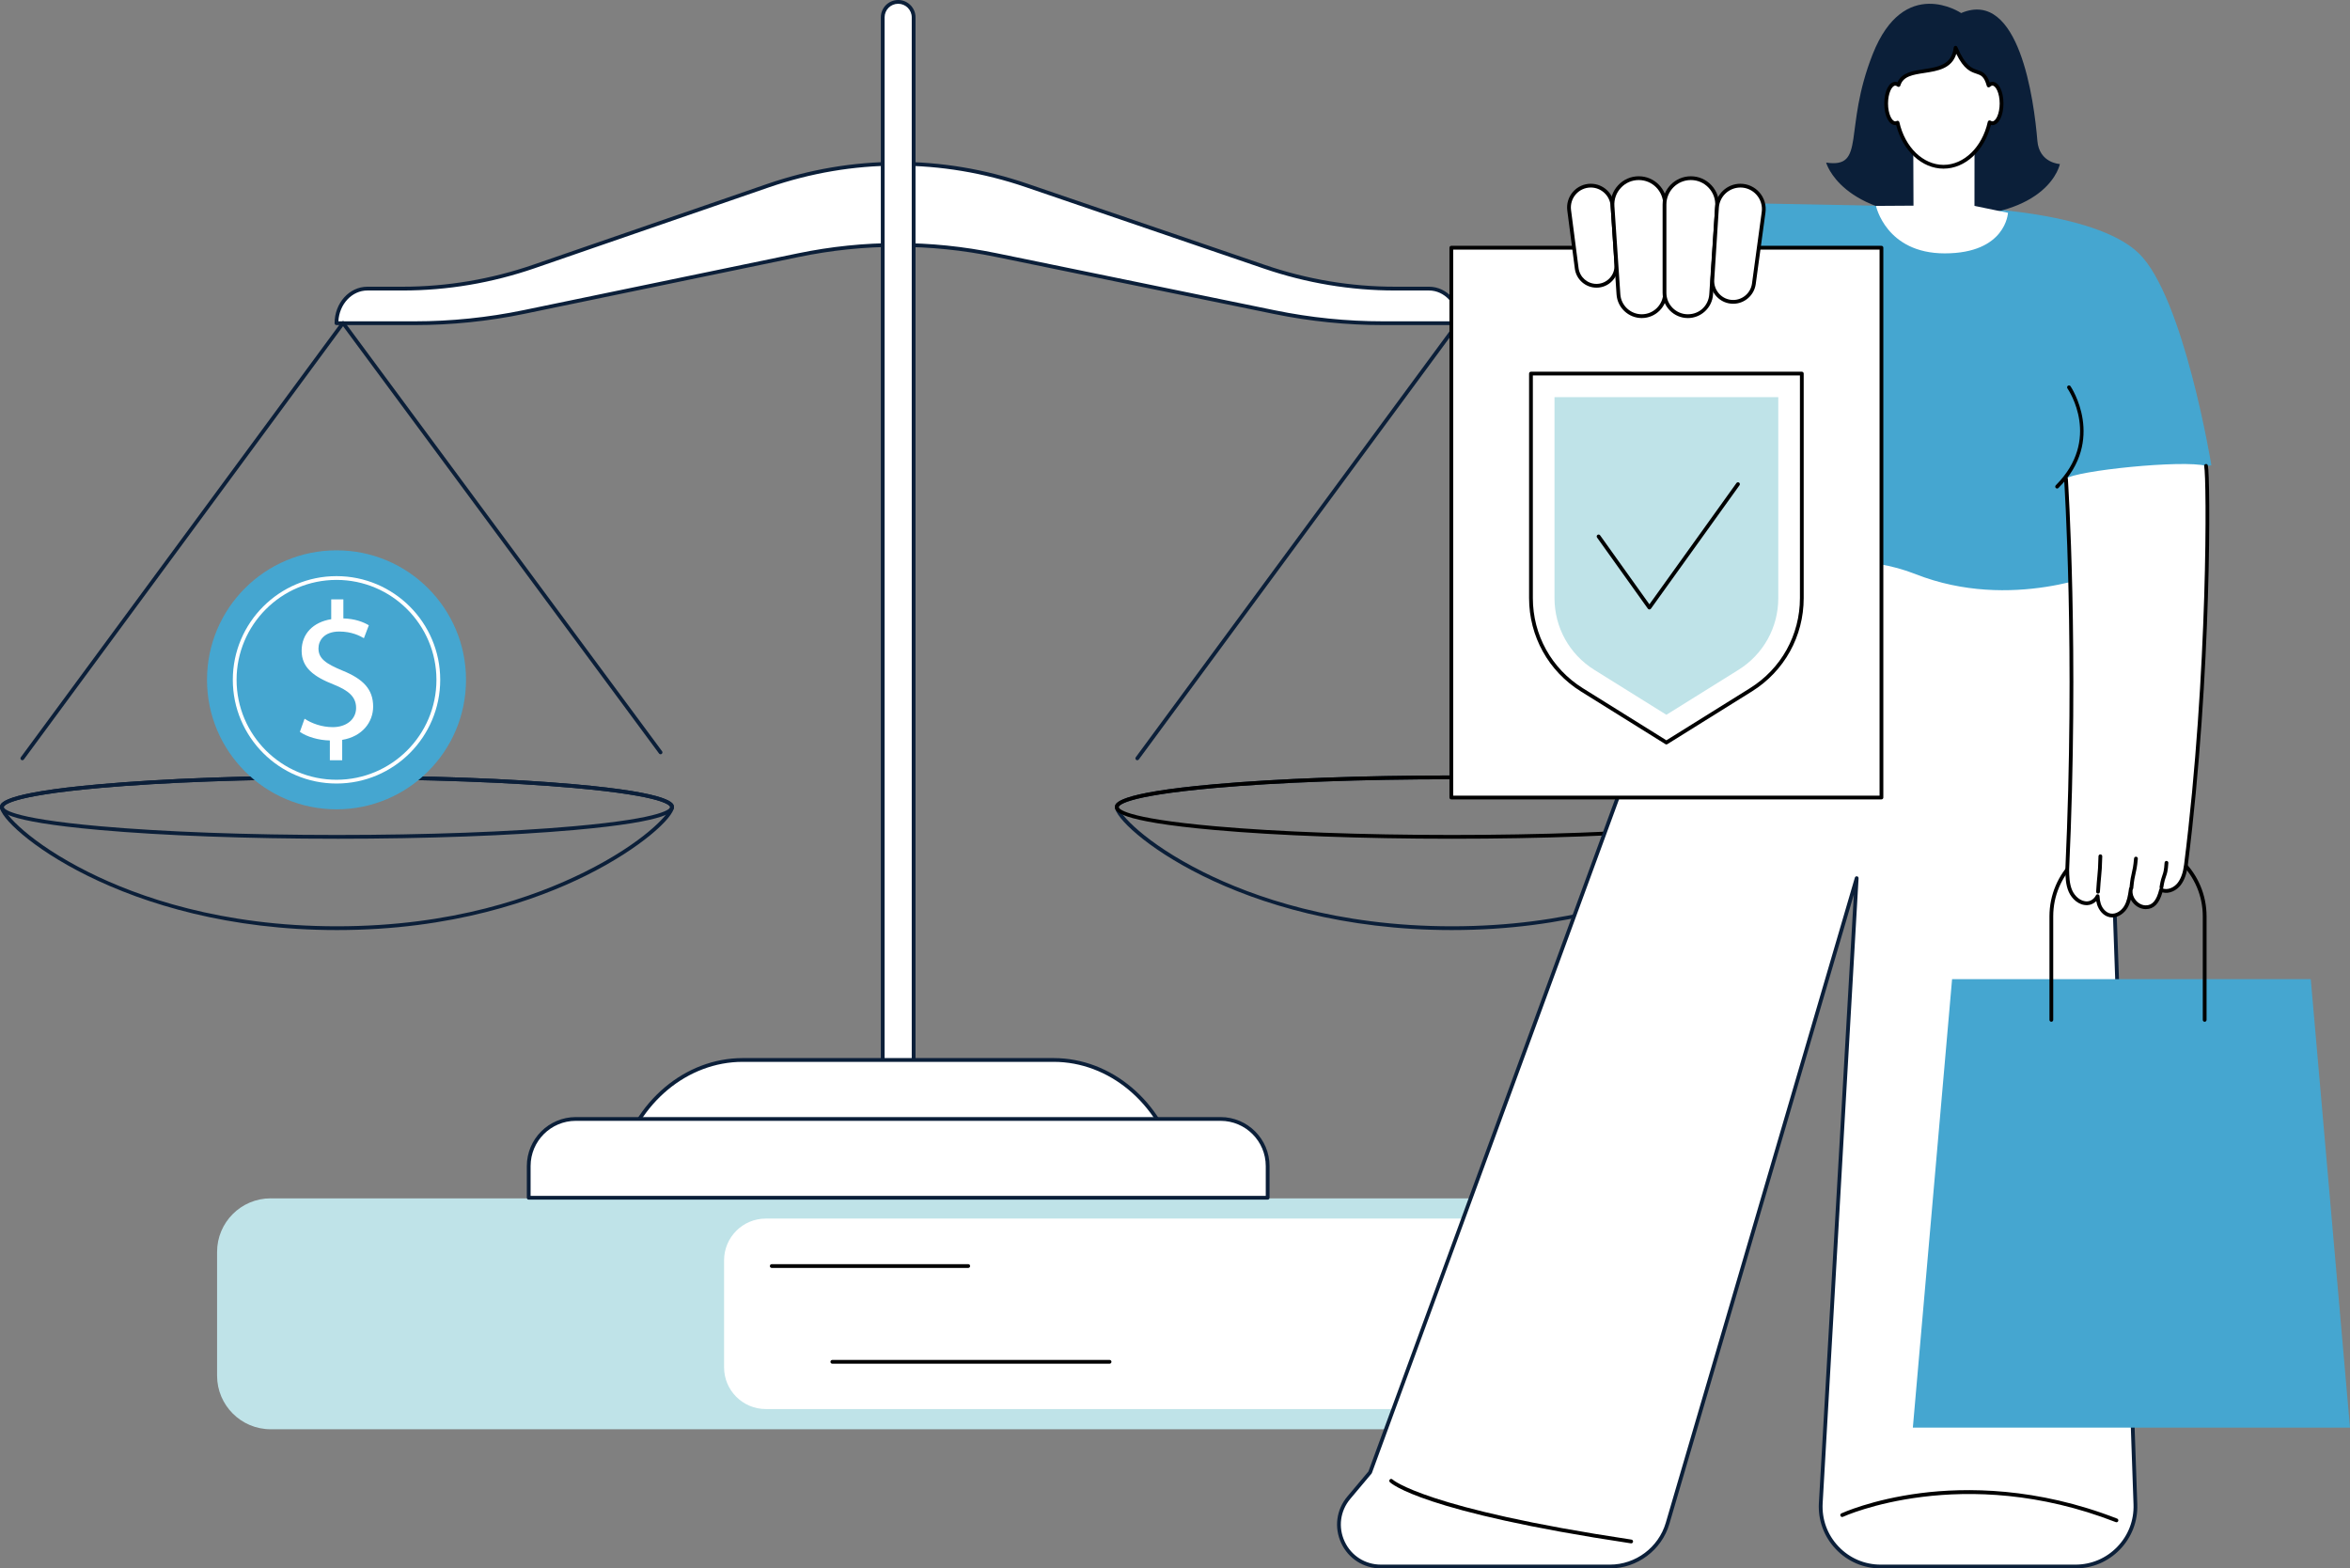 <svg xmlns="http://www.w3.org/2000/svg" id="Illustration" viewBox="0 0 2742.1 1830"><rect x="0" y="0" width="2742.1" height="1830" fill="#808080" stroke="none"/><defs><style>      .cls-1 {        fill: #fff;      }      .cls-2 {        fill: #0b1f39;      }      .cls-3 {        fill: #bfe3e8;      }      .cls-4 {        fill: #45a6d0;      }    </style></defs><path class="cls-3" d="m315.82,1398.22h1460.32v269.43H315.82c-34.51,0-62.52-28.01-62.52-62.52v-144.4c0-34.51,28.01-62.52,62.52-62.52Z"></path><path class="cls-1" d="m1776.14,1421.82h-882.57c-26.88,0-48.68,21.79-48.68,48.68v124.88c0,26.88,21.79,48.68,48.68,48.68h882.57v-222.23Z"></path><path d="m1129.78,1479.4h-229.26c-1.22,0-2.2-.99-2.2-2.2s.99-2.2,2.2-2.2h229.26c1.22,0,2.2.99,2.2,2.2s-.99,2.2-2.2,2.2Z"></path><path d="m1294.71,1591.16h-323.51c-1.22,0-2.2-.99-2.2-2.2s.99-2.2,2.2-2.2h323.51c1.22,0,2.2.99,2.2,2.2s-.99,2.2-2.2,2.2Z"></path><path class="cls-1" d="m1703.47,377.09h-89.79c-42.41,0-84.74-4.31-126.46-12.87l-325.19-66.72c-76.24-15.64-154.4-15.57-230.62.22l-319.88,66.26c-42.1,8.72-84.82,13.11-127.63,13.11h-91.29c0-22.29,16.15-40.36,36.08-40.36h40.99c52.09,0,103.88-8.74,153.66-25.92l272.58-94.1c98.26-33.92,203.36-34.08,301.7-.45l277.85,95.01c49.37,16.88,100.7,25.46,152.33,25.46h39.6c19.93,0,36.08,18.07,36.08,40.36Z"></path><path class="cls-2" d="m1703.47,379.3h-89.79c-42.45,0-85.14-4.34-126.9-12.91l-325.19-66.72c-76.24-15.64-153.53-15.57-229.73.22l-319.88,66.26c-42.13,8.73-85.22,13.15-128.08,13.15h-91.29c-1.22,0-2.2-.99-2.2-2.2,0-23.47,17.17-42.57,38.28-42.57h40.99c51.9,0,103.35-8.68,152.94-25.8l272.58-94.1c99.11-34.22,203.94-34.37,303.13-.45l277.85,95.01c49.18,16.82,100.19,25.34,151.61,25.34h39.6c21.11,0,38.28,19.09,38.28,42.57,0,1.22-.99,2.2-2.2,2.2Zm-656.22-95.71c38.49,0,76.99,3.92,115.23,11.77l325.19,66.72c41.47,8.51,83.86,12.82,126.01,12.82h87.53c-1.02-20.02-15.8-35.96-33.82-35.96h-39.6c-51.91,0-103.4-8.61-153.04-25.58l-277.85-95.01c-98.26-33.6-202.09-33.45-300.27.45l-272.58,94.1c-50.05,17.28-101.99,26.04-154.38,26.04h-40.99c-18.02,0-32.8,15.94-33.82,35.96h89.03c42.56,0,85.35-4.4,127.18-13.06l319.88-66.26c38.58-7.99,77.43-11.98,116.28-11.98Z"></path><path class="cls-1" d="m1048.04,2.2h.02c9.95,0,18.03,8.08,18.03,18.03v1240.02h-36.08V20.23c0-9.95,8.08-18.03,18.03-18.03Z"></path><path class="cls-2" d="m1066.08,1262.46h-36.08c-1.22,0-2.2-.99-2.2-2.2V20.23c0-11.16,9.08-20.23,20.23-20.23s20.25,9.08,20.25,20.23v1240.02c0,1.22-.99,2.2-2.2,2.2Zm-33.88-4.41h31.67V20.23c0-8.73-7.1-15.83-15.83-15.83s-15.84,7.1-15.84,15.83v1237.82Z"></path><path class="cls-1" d="m1372.75,1357.85h-649.42c18.2-71.65,76.7-121.09,143.28-121.09h362.85c66.58,0,125.08,49.44,143.28,121.09Z"></path><path class="cls-2" d="m1372.75,1360.05h-649.42c-.68,0-1.32-.31-1.74-.85-.42-.54-.56-1.24-.4-1.9,18.36-72.27,78.16-122.75,145.42-122.75h362.85c67.26,0,127.06,50.48,145.42,122.75.17.66.02,1.36-.4,1.9-.42.54-1.06.85-1.74.85Zm-646.56-4.41h643.71c-18.66-68.85-76.04-116.68-140.43-116.68h-362.85c-64.39,0-121.77,47.84-140.43,116.68Z"></path><path class="cls-1" d="m671.89,1305.58h752.31c30.34,0,54.96,24.63,54.96,54.96v36.98h-862.24v-36.98c0-30.34,24.63-54.96,54.96-54.96Z"></path><path class="cls-2" d="m1479.16,1399.73h-862.24c-1.22,0-2.2-.99-2.2-2.2v-36.98c0-31.52,25.65-57.17,57.17-57.17h752.31c31.52,0,57.17,25.65,57.17,57.17v36.98c0,1.22-.99,2.2-2.2,2.2Zm-860.04-4.41h857.83v-34.78c0-29.09-23.67-52.76-52.76-52.76h-752.31c-29.09,0-52.76,23.67-52.76,52.76v34.78Z"></path><path class="cls-2" d="m1694.14,1085.2c-251.48,0-393.17-120.97-393.17-143.47,0-4.06,0-16.39,116.52-26.74,73.91-6.56,172.16-10.18,276.65-10.18s202.74,3.61,276.65,10.18c116.52,10.35,116.52,22.68,116.52,26.74,0,12.09-38.98,48.29-102.46,79.8-58.52,29.05-156.46,63.67-290.71,63.67Zm0-175.98c-104.37,0-202.48,3.61-276.26,10.16-109.35,9.71-112.5,21.09-112.5,22.35,0,7.3,30.4,41.67,98.85,75.85,57.76,28.84,154.94,63.21,289.91,63.21s230.65-34.38,288.75-63.21c69.26-34.38,100.01-68.63,100.01-75.85,0-1.26-3.16-12.64-112.5-22.35-73.78-6.55-171.89-10.16-276.26-10.16Z"></path><path d="m1694.14,978.64c-104.5,0-202.74-3.61-276.65-10.18-116.52-10.35-116.52-22.69-116.52-26.74s0-16.39,116.52-26.74c73.91-6.56,172.16-10.18,276.65-10.18s202.74,3.61,276.65,10.18c116.52,10.35,116.52,22.68,116.52,26.74s0,16.39-116.52,26.74c-73.91,6.56-172.15,10.18-276.65,10.18Zm0-69.43c-104.37,0-202.48,3.61-276.26,10.16-109.35,9.71-112.5,21.09-112.5,22.35s3.16,12.64,112.5,22.35c73.78,6.55,171.89,10.16,276.26,10.16s202.48-3.61,276.26-10.16c109.34-9.71,112.5-21.09,112.5-22.35s-3.16-12.64-112.5-22.35c-73.78-6.55-171.89-10.16-276.26-10.16Z"></path><path class="cls-2" d="m1327.05,887.04c-.45,0-.91-.14-1.3-.43-.98-.72-1.19-2.1-.47-3.08l374.21-507.94c.41-.56,1.07-.9,1.77-.9s1.36.33,1.77.89l370.49,500.99c.73.98.52,2.36-.46,3.08-.98.73-2.36.51-3.08-.46l-368.71-498.6-372.44,505.53c-.43.59-1.1.9-1.77.9Z"></path><path class="cls-2" d="m393.17,1085.2C141.69,1085.2,0,964.23,0,941.73c0-4.06,0-16.39,116.52-26.74,73.91-6.56,172.15-10.18,276.65-10.18s202.74,3.61,276.65,10.18c116.52,10.35,116.52,22.68,116.52,26.74,0,12.09-38.98,48.29-102.46,79.8-58.52,29.05-156.46,63.67-290.71,63.67Zm0-175.98c-104.37,0-202.48,3.61-276.26,10.16-109.35,9.71-112.5,21.09-112.5,22.35,0,7.3,30.4,41.67,98.85,75.85,57.76,28.84,154.94,63.21,289.91,63.21s230.65-34.38,288.75-63.21c69.26-34.38,100.01-68.63,100.01-75.85,0-1.26-3.16-12.64-112.5-22.35-73.78-6.55-171.89-10.16-276.26-10.16Z"></path><path class="cls-2" d="m393.17,978.64c-104.5,0-202.74-3.61-276.65-10.18C0,958.12,0,945.78,0,941.73s0-16.39,116.52-26.74c73.91-6.56,172.15-10.18,276.65-10.18s202.74,3.61,276.65,10.18c116.52,10.35,116.52,22.68,116.52,26.74s0,16.39-116.52,26.74c-73.91,6.56-172.15,10.18-276.65,10.18Zm0-69.43c-104.37,0-202.48,3.61-276.26,10.16-109.35,9.71-112.5,21.09-112.5,22.35s3.16,12.64,112.5,22.35c73.78,6.55,171.89,10.16,276.26,10.16s202.48-3.61,276.26-10.16c109.35-9.71,112.5-21.09,112.5-22.35s-3.16-12.64-112.5-22.35c-73.78-6.55-171.89-10.16-276.26-10.16Z"></path><path class="cls-2" d="m26.08,887.04c-.45,0-.91-.14-1.3-.43-.98-.72-1.19-2.1-.47-3.08l374.21-507.94c.41-.56,1.07-.9,1.77-.9s1.36.33,1.77.89l370.49,500.99c.72.98.52,2.36-.46,3.08-.98.73-2.36.51-3.08-.46l-368.71-498.6L27.85,886.14c-.43.59-1.1.9-1.77.9Z"></path><path class="cls-1" d="m2452.68,636.91l39.02,1118.39c1.38,39.62-30.37,72.49-70.01,72.49h-227.17c-40.27,0-72.25-33.87-69.94-74.07l41.9-729.09-220.67,752.81c-8.75,29.84-36.13,50.35-67.23,50.35h-267.27c-41.54,0-64.15-48.53-37.41-80.33l24.82-29.52,394.35-1074.92,459.61-6.12Z"></path><path class="cls-2" d="m2421.68,1830h-227.17c-20.09,0-38.75-8.04-52.54-22.65-13.79-14.6-20.75-33.7-19.6-53.75l40.8-709.85-215.25,734.32c-8.96,30.58-37.48,51.93-69.34,51.93h-267.27c-20.08,0-37.83-11.31-46.31-29.52-8.48-18.2-5.72-39.06,7.21-54.43l24.57-29.22,394.22-1074.56c.31-.86,1.13-1.43,2.04-1.44l459.61-6.12h.03c1.19,0,2.16.94,2.2,2.13l39.02,1118.39c.69,19.77-6.5,38.49-20.23,52.71-13.74,14.23-32.2,22.06-51.98,22.06Zm-255.21-807.56c.12,0,.25.01.38.03,1.1.19,1.89,1.18,1.82,2.3l-41.9,729.08c-1.08,18.83,5.45,36.76,18.4,50.47,12.95,13.72,30.47,21.27,49.34,21.27h227.17c18.57,0,35.91-7.36,48.81-20.72,12.9-13.36,19.65-30.94,19-49.5l-38.94-1116.24-455.94,6.07-393.83,1073.5c-.09.24-.22.46-.38.66l-24.82,29.52c-11.81,14.04-14.33,33.1-6.59,49.73,7.75,16.64,23.96,26.97,42.31,26.97h267.27c29.92,0,56.7-20.05,65.11-48.76l220.67-752.81c.28-.95,1.15-1.58,2.11-1.58Zm-567.76,695.51h.02-.02Z"></path><path d="m1903.35,1800.77c-.11,0-.22,0-.33-.02-244.11-36.61-279.88-70-281.28-71.4-.86-.86-.86-2.25,0-3.12.86-.86,2.24-.86,3.1-.01.44.42,37.84,34.02,278.83,70.17,1.2.18,2.03,1.3,1.85,2.51-.16,1.09-1.1,1.88-2.18,1.88Z"></path><path d="m2469.6,1776.15c-.27,0-.54-.05-.8-.15-178.63-69.63-316.95-6.85-318.32-6.21-1.1.51-2.41.03-2.93-1.06-.51-1.1-.04-2.41,1.06-2.93.35-.16,35.59-16.38,92.59-23.65,52.55-6.71,134.97-6.98,229.2,29.75,1.13.44,1.69,1.72,1.25,2.85-.34.87-1.17,1.4-2.05,1.4Z"></path><path class="cls-4" d="m2288.4,241.93s154.74,2.82,207.25,53.64c52.52,50.82,84.7,247.31,84.7,247.31l-136.67,20.33,11.86,103.33s-108.42,47.43-220.23,3.39c-111.81-44.04-242.25,20.33-242.25,20.33l44.05-264.25-147.38-25.41,16.94-166,381.73,7.34Z"></path><path d="m2400.36,569.98c-.56,0-1.13-.22-1.56-.64-.86-.86-.86-2.25,0-3.12,53.42-53.51,15.25-110.66,13.59-113.06-.69-1-.43-2.38.57-3.06,1-.69,2.37-.44,3.06.57.42.62,41.93,62.53-14.11,118.67-.43.43-1,.65-1.56.65Z"></path><polygon class="cls-4" points="2742.1 1665.77 2232.01 1665.77 2277.79 1142.49 2696.32 1142.49 2742.1 1665.77"></polygon><path d="m2572.51,1192.18c-1.22,0-2.2-.99-2.2-2.2v-120.86c0-48.11-39.14-87.24-87.25-87.24s-87.25,39.14-87.25,87.24v120.86c0,1.22-.99,2.2-2.2,2.2s-2.2-.99-2.2-2.2v-120.86c0-50.54,41.12-91.65,91.66-91.65s91.66,41.11,91.66,91.65v120.86c0,1.22-.99,2.2-2.2,2.2Z"></path><g><path class="cls-1" d="m2521.7,1038.24c-2.8,11.55-7.9,20.59-18.24,20.3-10.34-.28-19.05-11.11-17.1-21.27-1.01,7.27-2.09,14.78-5.89,21.06-3.8,6.29-11.06,11.09-18.27,9.7-6.34-1.22-11.07-6.9-13.04-13.05-.97-3.03-1.4-6.18-1.54-9.36-2.16,4.44-6.79,8.01-11.84,8.28-8.61.46-16.32-6.23-19.81-14.12-3.49-7.89-3.68-16.78-3.8-25.41,11.96-258.55-1.46-455.76-1.46-455.76,11.02-9.47,136.81-22.41,163.41-15.03,3.14,13,4.66,242.23-23.37,465.22-1,7.97-3.05,16.12-7.89,22.54-4.84,6.42-13.92,10.4-21.15,6.89Z"></path><path d="m2464.73,1070.47c-.97,0-1.96-.09-2.95-.28-7.9-1.52-12.78-8.51-14.72-14.54-.43-1.32-.77-2.71-1.03-4.19-2.81,2.71-6.46,4.44-10.14,4.64-10.19.55-18.37-7.36-21.94-15.42-3.73-8.41-3.87-17.9-3.99-26.27,11.82-255.59-1.32-453.67-1.46-455.64-.08-1.22.83-2.27,2.05-2.35,1.25-.03,2.27.84,2.35,2.05.13,1.97,13.3,200.29,1.47,456.01.12,7.81.26,16.82,3.62,24.41,2.87,6.47,9.61,13.26,17.68,12.81,4.02-.21,8.03-3.04,9.98-7.04.44-.91,1.43-1.4,2.43-1.19.99.2,1.71,1.05,1.75,2.06.15,3.37.62,6.25,1.44,8.79,1.95,6.07,6.41,10.61,11.36,11.56,6.63,1.27,12.91-3.6,15.97-8.67,3.34-5.53,4.49-12.38,5.38-18.63.05-.57.13-1.14.24-1.71.22-1.17,1.33-1.97,2.52-1.76,1.18.19,1.99,1.29,1.82,2.47-.07.49-.14.99-.21,1.49-.32,3.81.99,7.81,3.69,11.17,3.03,3.76,7.22,5.99,11.5,6.11,7.88.25,12.91-5.7,16.04-18.62.16-.65.6-1.19,1.2-1.47.61-.28,1.31-.28,1.9.01,6.29,3.05,14.31-.77,18.43-6.23,3.9-5.17,6.27-12,7.46-21.49,28.24-224.65,26.38-452.14,23.41-464.43-.29-1.18.44-2.37,1.62-2.66,1.19-.29,2.37.44,2.66,1.62,3,12.39,4.98,240.88-23.32,466.02-1.29,10.28-3.94,17.78-8.32,23.59-4.63,6.15-13.36,10.79-21.4,8.49-3.69,13.16-10.01,19.58-19.25,19.58-.19,0-.37,0-.56,0-5.57-.15-10.97-2.98-14.81-7.75-.85-1.06-1.6-2.18-2.23-3.34-.89,3.4-2.14,6.74-4.01,9.82-3.39,5.61-10.11,11-17.63,11Z"></path><path d="m2448.09,1042.64s-.09,0-.14,0c-1.22-.08-2.14-1.12-2.06-2.33.54-8.84,1.01-13.67,1.42-17.94.59-6.12,1.02-10.55,1.31-23.33.03-1.2,1.01-2.15,2.2-2.15h.05c1.22.03,2.18,1.04,2.15,2.25-.29,12.94-.72,17.44-1.33,23.66-.41,4.23-.87,9.03-1.41,17.79-.07,1.17-1.04,2.07-2.2,2.07Z"></path><path d="m2486.99,1038.42c-.07,0-.14,0-.2,0-1.21-.11-2.1-1.19-1.99-2.4.9-9.83,1.83-13.74,2.72-17.53.9-3.8,1.74-7.4,2.62-16.92.11-1.21,1.16-2.09,2.4-1.99,1.21.11,2.1,1.19,1.99,2.4-.9,9.83-1.83,13.74-2.72,17.53-.9,3.8-1.74,7.4-2.62,16.92-.11,1.14-1.07,2-2.19,2Z"></path><path d="m2522.08,1037.42c-.12,0-.23,0-.35-.03-1.2-.19-2.02-1.32-1.83-2.52,1.28-7.98,2.42-11.18,3.35-13.76,1.06-2.95,1.9-5.28,2.51-14.56.08-1.22,1.11-2.1,2.34-2.05,1.22.08,2.13,1.13,2.05,2.34-.65,9.9-1.58,12.49-2.76,15.76-.91,2.52-1.93,5.38-3.15,12.96-.17,1.08-1.11,1.85-2.17,1.85Z"></path></g><g><rect class="cls-1" x="1693.49" y="289.01" width="501.88" height="641.52"></rect><path d="m2195.37,932.74h-501.88c-1.22,0-2.2-.99-2.2-2.2V289.01c0-1.22.99-2.2,2.2-2.2h501.88c1.22,0,2.2.99,2.2,2.2v641.52c0,1.22-.99,2.2-2.2,2.2Zm-499.67-4.41h497.47V291.22h-497.47v637.11Z"></path></g><g><g><path class="cls-1" d="m1862.84,333.44c-11.68,0-21.55-8.67-23.05-20.25l-8.81-67.87c-1.98-15.23,9.88-28.72,25.24-28.72,13.41,0,24.53,10.41,25.4,23.8l4.43,68.3c.87,13.4-9.77,24.75-23.2,24.75Z"></path><path d="m1862.84,335.64c-12.75,0-23.6-9.53-25.24-22.17l-8.81-67.87c-1.02-7.89,1.4-15.84,6.65-21.81,5.25-5.97,12.82-9.4,20.77-9.4,14.53,0,26.65,11.36,27.59,25.86l4.44,68.3c.46,7.1-1.96,13.86-6.83,19.05-4.86,5.19-11.46,8.05-18.57,8.05Zm-6.63-116.85c-6.69,0-13.05,2.88-17.46,7.9-4.41,5.02-6.45,11.71-5.59,18.33l8.81,67.87c1.36,10.45,10.33,18.34,20.87,18.34,5.88,0,11.33-2.36,15.36-6.65,4.02-4.29,6.03-9.89,5.64-15.75l-4.44-68.3c-.79-12.19-10.98-21.74-23.2-21.74Z"></path></g><g><path class="cls-1" d="m1915.67,368.9c-14.34,0-26.22-11.11-27.19-25.42l-6.92-102.83c-1.19-17.73,12.87-32.77,30.64-32.77s30.71,13.75,30.71,30.71v103.06c0,15.05-12.2,27.25-27.25,27.25Z"></path><path d="m1915.67,371.1c-15.44,0-28.35-12.07-29.39-27.47l-6.92-102.83c-.62-9.19,2.51-17.96,8.8-24.69,6.29-6.73,14.83-10.44,24.04-10.44,18.15,0,32.92,14.77,32.92,32.91v103.06c0,16.24-13.21,29.45-29.45,29.45Zm-3.47-161.02c-7.98,0-15.38,3.21-20.82,9.04-5.45,5.83-8.16,13.42-7.62,21.38l6.92,102.83c.88,13.1,11.86,23.36,24.99,23.36,13.81,0,25.05-11.24,25.05-25.04v-103.06c0-15.72-12.79-28.51-28.51-28.51Z"></path></g><g><path class="cls-1" d="m1969.48,368.9c-15.05,0-27.25-12.2-27.25-27.25v-103.06c0-16.96,13.75-30.71,30.71-30.71s31.84,15.04,30.64,32.77l-6.92,102.83c-.96,14.31-12.85,25.42-27.19,25.42Z"></path><path d="m1969.47,371.1c-16.24,0-29.45-13.21-29.45-29.45v-103.06c0-18.15,14.77-32.91,32.92-32.91,9.21,0,17.75,3.71,24.04,10.44,6.29,6.73,9.42,15.5,8.8,24.69l-6.92,102.83c-1.04,15.41-13.95,27.47-29.39,27.47Zm3.47-161.02c-15.72,0-28.51,12.79-28.51,28.51v103.06c0,13.81,11.24,25.04,25.04,25.04s24.11-10.26,24.99-23.36l6.92-102.83c.54-7.96-2.17-15.55-7.62-21.38-5.45-5.83-12.85-9.04-20.83-9.04Z"></path></g><g><path class="cls-1" d="m2022.38,352.21c-14.06,0-25.2-11.87-24.3-25.9l5.38-84.11c.92-14.4,12.87-25.6,27.3-25.6,16.57,0,29.33,14.61,27.1,31.03l-11.35,83.52c-1.64,12.07-11.95,21.07-24.13,21.07Z"></path><path d="m2022.38,354.42c-7.42,0-14.29-2.98-19.36-8.39-5.07-5.41-7.61-12.46-7.13-19.86l5.38-84.11c.99-15.51,13.95-27.67,29.49-27.67,8.53,0,16.65,3.69,22.26,10.11,5.61,6.43,8.17,14.96,7.02,23.42l-11.35,83.52c-1.78,13.1-13.09,22.98-26.31,22.98Zm8.37-135.62c-13.23,0-24.25,10.34-25.1,23.54l-5.38,84.11c-.4,6.17,1.72,12.05,5.95,16.56,4.23,4.51,9.97,6.99,16.15,6.99,11.03,0,20.46-8.24,21.95-19.17l11.35-83.52c.98-7.19-1.2-14.46-5.98-19.92-4.78-5.47-11.68-8.61-18.94-8.61Z"></path></g></g><path d="m1944.43,868.57c-.4,0-.81-.11-1.17-.33l-98.58-61.46c-37.87-23.61-60.48-64.35-60.48-108.98v-261.89c0-1.22.99-2.2,2.2-2.2h316.05c1.22,0,2.2.99,2.2,2.2v261.89c0,44.63-22.61,85.37-60.48,108.98l-98.58,61.46c-.36.22-.76.33-1.17.33Zm-155.82-430.46v259.69c0,43.1,21.84,82.44,58.41,105.24l97.41,60.73,97.41-60.73c36.57-22.8,58.41-62.14,58.41-105.24v-259.69h-311.64Z"></path><path class="cls-3" d="m1860.38,781.61c-29.12-18.16-46.51-49.49-46.51-83.81v-234.44h261.13v234.44c0,34.32-17.39,65.65-46.52,83.81l-84.05,52.4-84.05-52.4Z"></path><path d="m1924.61,711.12c-.71,0-1.38-.34-1.79-.92l-59.3-83.02c-.71-.99-.48-2.37.51-3.07.99-.71,2.36-.48,3.07.51l57.51,80.51,101.56-141.51c.71-.99,2.08-1.22,3.07-.51.99.71,1.22,2.09.51,3.07l-103.36,144.01c-.41.58-1.08.92-1.79.92Z"></path><path class="cls-2" d="m2130.84,189.71s16.94,62.68,138.13,63.44c122.76.78,134.61-61.75,134.61-61.75,0,0-24.11-1.01-26.26-27.1-3.91-47.43-21.18-177.86-88.94-149.07,0,0-66.63-44.93-103.34,48.28-34.72,88.15-7.11,133.07-54.21,126.2Z"></path><g><path class="cls-1" d="m2303.91,240.24l.08-93.75h-71.57l.34,93.47-43.76.28s11.7,55.43,80.23,55.4c71.56-.03,73.79-47.35,73.79-47.35l-39.1-8.05Z"></path><g><path class="cls-1" d="m2324.88,97.69c-1.58,0-3.07.75-4.42,2.07-7.68-27.57-20.61-1.74-38.57-44.02-4.55,39.88-58.75,16.19-66.55,43.47-1.18-.98-2.46-1.52-3.8-1.52-5.89,0-10.66,10.32-10.66,23.05s4.77,23.05,10.66,23.05c.9,0,1.78-.24,2.62-.7,6.69,29.72,28.18,51.47,53.68,51.47s47.19-21.96,53.77-51.89c1.04.72,2.14,1.12,3.29,1.12,5.89,0,10.66-10.32,10.66-23.05s-4.77-23.05-10.66-23.05Z"></path><path d="m2267.82,196.77c-25.17,0-47.62-20.79-55.26-50.84-.34.05-.69.07-1.03.07-7.34,0-12.87-10.86-12.87-25.26s5.53-25.26,12.87-25.26c.9,0,1.77.16,2.62.48,4.88-11.28,18.02-13.29,30.76-15.23,16.7-2.55,32.48-4.96,34.79-25.25.11-.99.88-1.79,1.87-1.93,1.01-.16,1.95.4,2.34,1.32,9.43,22.19,16.94,24.69,23.57,26.9,5.36,1.79,10.45,3.48,14.19,14.45,1.03-.49,2.11-.74,3.2-.74,7.34,0,12.87,10.86,12.87,25.26s-5.53,25.26-12.87,25.26c-.59,0-1.18-.07-1.76-.22-7.61,30.15-30.04,50.98-55.3,50.98Zm-53.68-55.88c.31,0,.62.06.91.2.63.28,1.09.85,1.24,1.52,6.59,29.3,27.78,49.75,51.53,49.75s45.13-20.63,51.62-50.16c.16-.72.66-1.31,1.35-1.58.68-.26,1.46-.17,2.06.25.69.48,1.37.72,2.02.72,3.99,0,8.46-8.92,8.46-20.85s-4.47-20.85-8.46-20.85c-.94,0-1.9.48-2.87,1.44-.56.55-1.36.76-2.11.56-.75-.2-1.34-.79-1.55-1.54-3.17-11.38-6.78-12.58-12.24-14.4-6.47-2.16-14.38-4.79-23.4-23.14-5.31,17.42-22.11,19.98-37.12,22.28-13.42,2.05-25,3.82-28.12,14.72-.2.71-.76,1.28-1.47,1.5-.71.22-1.48.07-2.06-.4-.81-.67-1.62-1.01-2.4-1.01-3.99,0-8.46,8.92-8.46,20.85s4.47,20.85,8.46,20.85c.52,0,1.03-.14,1.56-.43.33-.18.69-.27,1.06-.27Z"></path></g></g><ellipse class="cls-4" cx="392.66" cy="793.22" rx="151.11" ry="151.1"></ellipse><path class="cls-1" d="m392.66,914.21c-66.72,0-121-54.28-121-121s54.28-120.99,121-120.99,121.01,54.28,121.01,120.99-54.28,121-121.01,121Zm0-237.58c-64.29,0-116.6,52.3-116.6,116.59s52.31,116.59,116.6,116.59,116.6-52.3,116.6-116.59-52.31-116.59-116.6-116.59Z"></path><path class="cls-1" d="m384.89,887.06v-23.09c-13.26-.23-26.98-4.34-34.98-10.06l5.49-15.32c8.23,5.49,20.12,9.83,32.92,9.83,16.23,0,27.2-9.37,27.2-22.4s-8.91-20.35-25.83-27.2c-23.32-9.14-37.72-19.66-37.72-39.55s13.49-33.38,34.52-36.8v-23.09h14.17v22.17c13.72.46,23.09,4.12,29.72,8l-5.72,15.09c-4.8-2.74-14.17-7.77-28.81-7.77-17.6,0-24.23,10.52-24.23,19.66,0,11.89,8.46,17.83,28.35,26.06,23.55,9.6,35.44,21.49,35.44,41.83,0,18.06-12.58,34.98-36.12,38.86v23.77h-14.4Z"></path></svg>